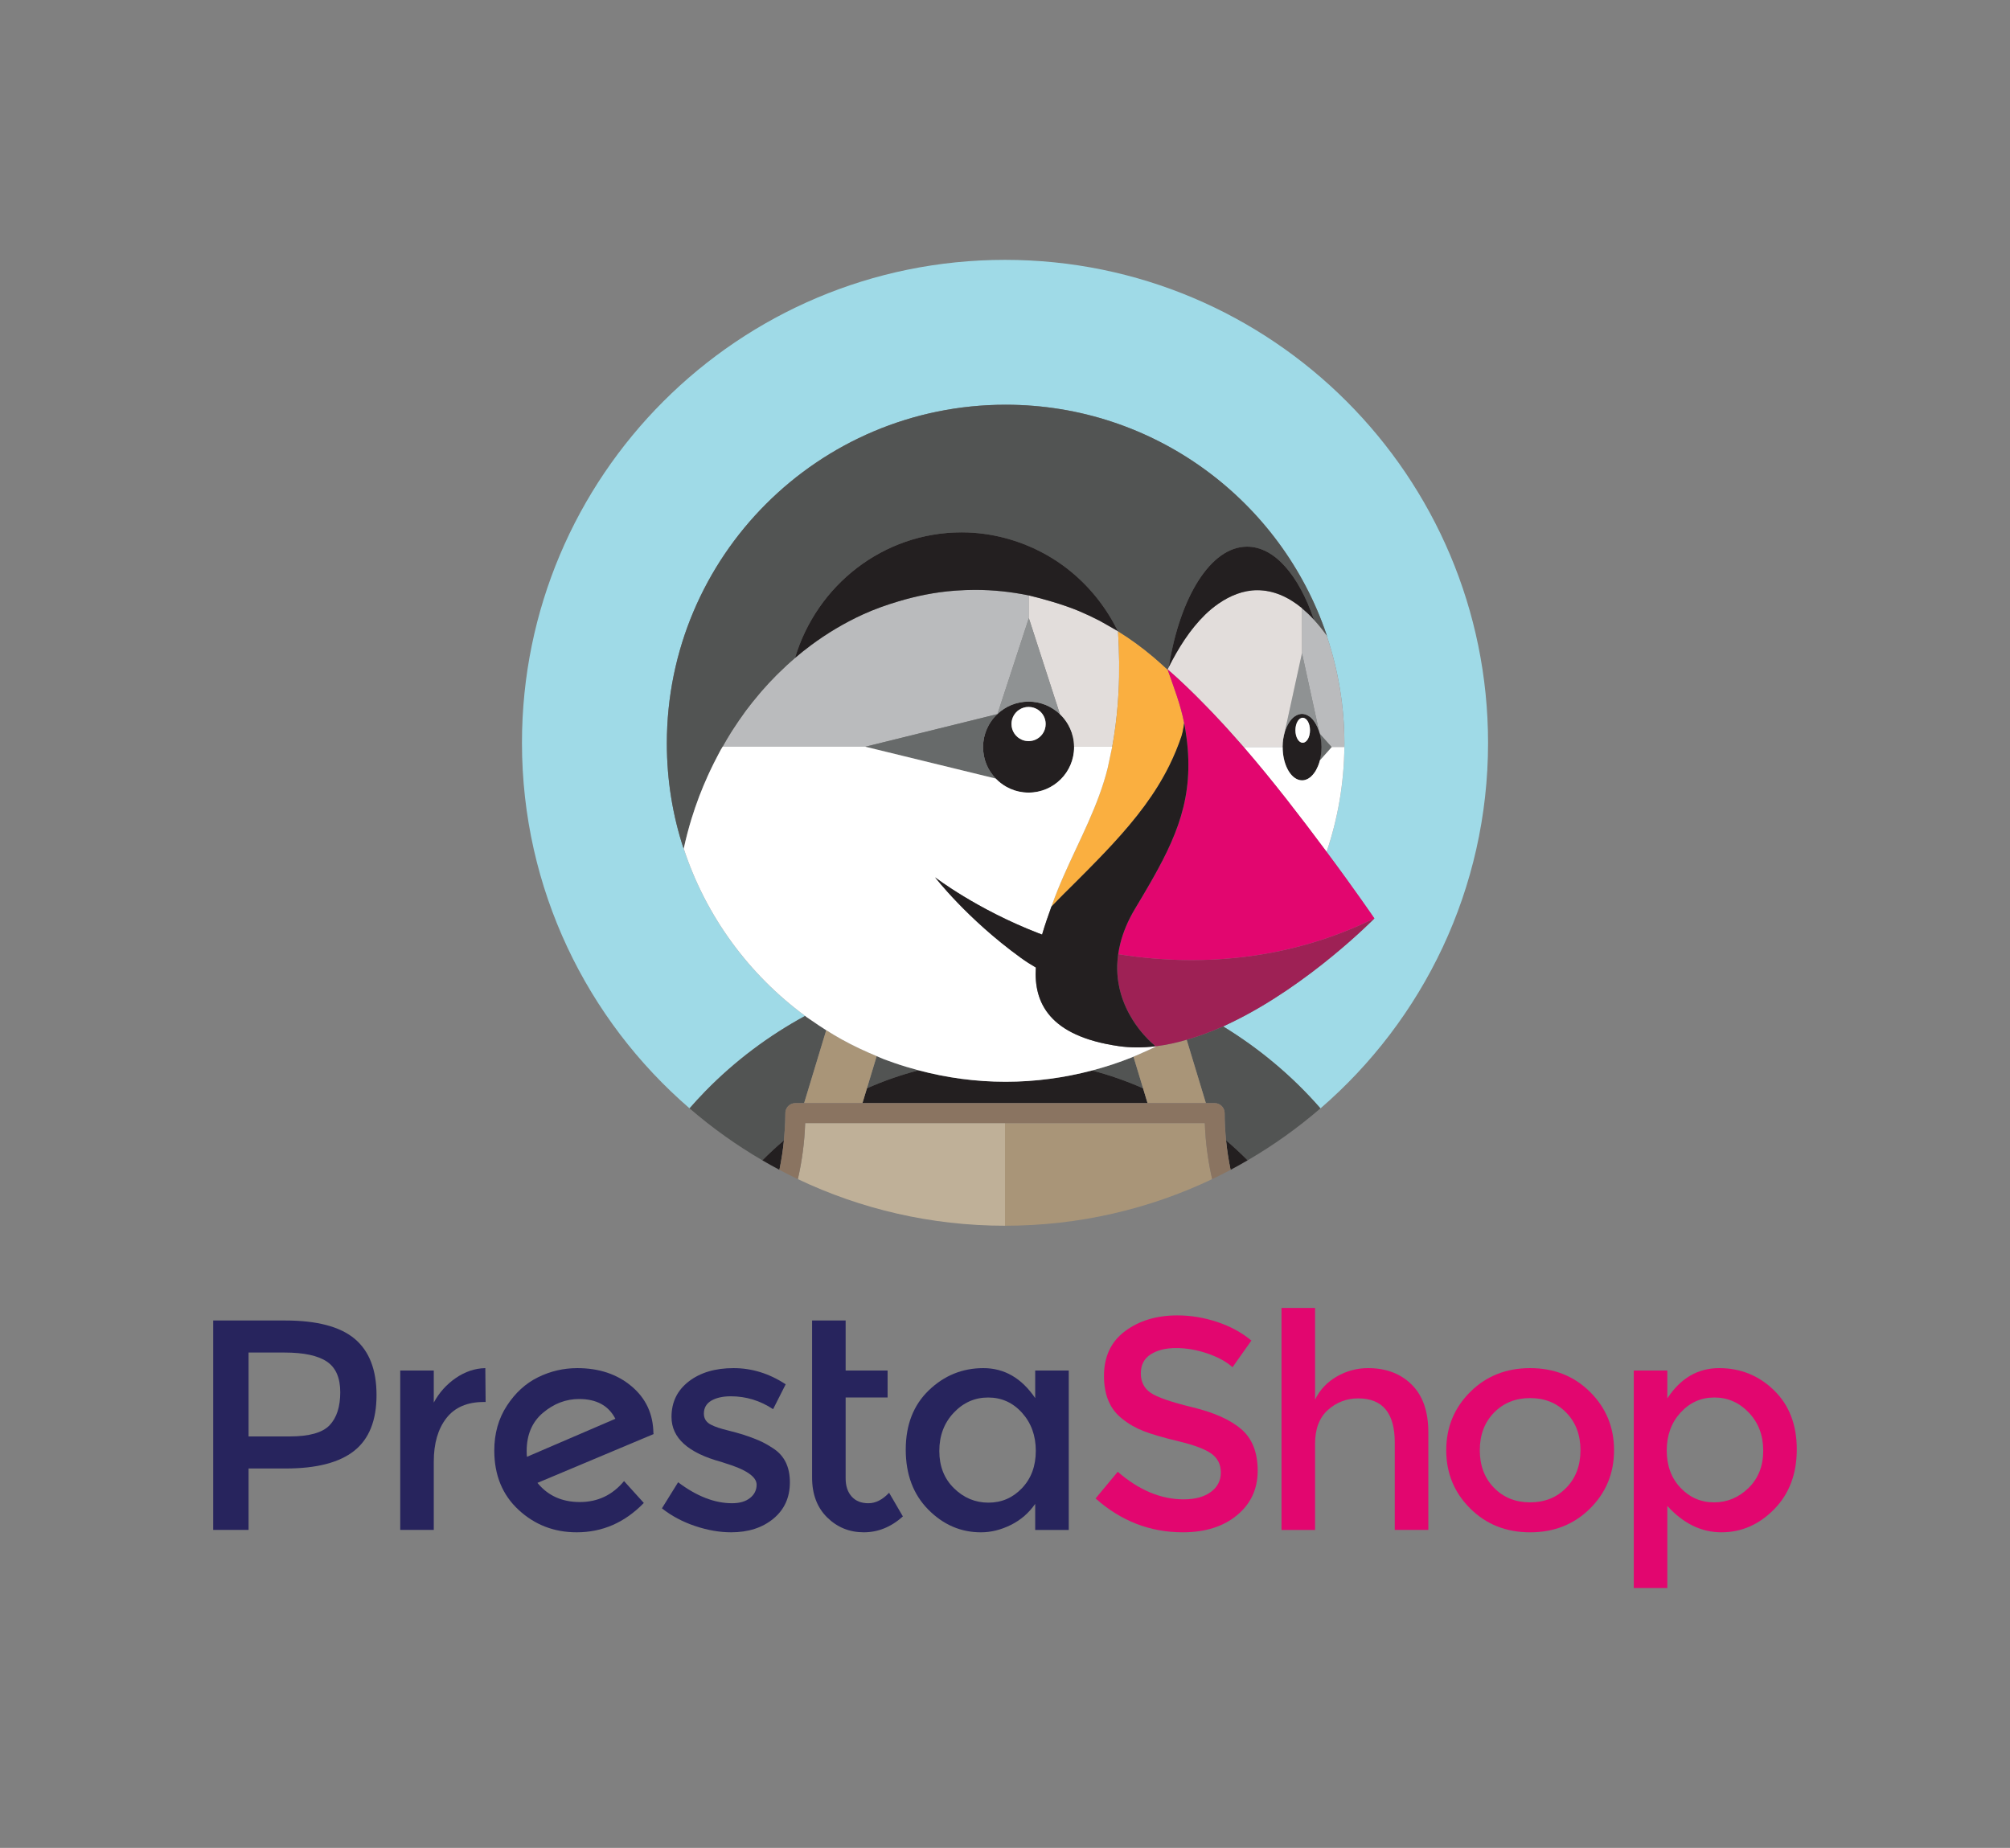 <?xml version="1.0" encoding="utf-8"?>
<!-- Generator: Adobe Illustrator 14.0.0, SVG Export Plug-In . SVG Version: 6.00 Build 43363)  -->
<!DOCTYPE svg PUBLIC "-//W3C//DTD SVG 1.1//EN" "http://www.w3.org/Graphics/SVG/1.1/DTD/svg11.dtd">
<svg version="1.1" id="Layer_1" xmlns="http://www.w3.org/2000/svg" xmlns:xlink="http://www.w3.org/1999/xlink" x="0px" y="0px"
	 width="174px" height="160px" viewBox="0 0 174 160" enable-background="new 0 0 174 160" xml:space="preserve">
<rect x="0" y="0" width="174" height="160" fill="#808080" stroke="none"/>
<g>
	<path fill="none" d="M28.289,117.89c-0.778-0.519-1.997-0.778-3.657-0.778h-3.113v7.264h3.554c1.694,0,2.849-0.324,3.463-0.973
		c0.614-0.648,0.921-1.6,0.921-2.854S29.066,118.408,28.289,117.89z"/>
	<path fill="none" d="M50.131,121.133c-1.141,0-2.183,0.397-3.126,1.192c-0.943,0.796-1.414,1.902-1.414,3.32
		c0,0.225,0.008,0.39,0.026,0.493l7.652-3.294C52.682,121.703,51.636,121.133,50.131,121.133z"/>
	<path fill="none" d="M132.46,121.055c-1.263,0-2.305,0.419-3.126,1.258s-1.232,1.924-1.232,3.256c0,1.331,0.411,2.417,1.232,3.255
		c0.821,0.84,1.863,1.259,3.126,1.259c1.262,0,2.304-0.419,3.125-1.259c0.821-0.838,1.232-1.924,1.232-3.255
		c0-1.332-0.411-2.417-1.232-3.256S133.722,121.055,132.46,121.055z"/>
	<path fill="none" d="M85.542,121.003c-1.159,0-2.153,0.44-2.983,1.322c-0.83,0.883-1.245,1.985-1.245,3.308
		c0,1.323,0.423,2.399,1.271,3.229c0.847,0.83,1.842,1.245,2.983,1.245c1.142,0,2.11-0.419,2.905-1.258
		c0.796-0.839,1.193-1.915,1.193-3.229s-0.397-2.412-1.193-3.295C87.678,121.443,86.7,121.003,85.542,121.003z"/>
	<path fill="none" d="M148.409,121.003c-1.159,0-2.136,0.437-2.932,1.31s-1.193,1.968-1.193,3.281c0,1.314,0.397,2.392,1.193,3.229
		c0.796,0.839,1.764,1.259,2.905,1.259s2.136-0.416,2.983-1.246c0.847-0.829,1.271-1.906,1.271-3.229
		c0-1.323-0.415-2.422-1.245-3.295S149.567,121.003,148.409,121.003z"/>
	<path fill="none" d="M67.985,96.379c0-0.357,0.218-0.665,0.528-0.796C68.203,95.714,67.985,96.021,67.985,96.379z"/>
	<path fill="none" d="M67.935,97.8c-0.02,0.314-0.042,0.628-0.072,0.939c-0.646,0.549-1.269,1.127-1.866,1.729
		c0.598-0.602,1.22-1.18,1.867-1.729C67.893,98.428,67.915,98.114,67.935,97.8z"/>
	<path fill="#27245D" d="M56.564,124.115c-0.018-1.677-0.648-3.039-1.894-4.085c-1.245-1.047-2.811-1.57-4.695-1.57
		c-1.193,0-2.326,0.264-3.398,0.792c-1.073,0.527-1.972,1.349-2.698,2.464c-0.727,1.115-1.09,2.408-1.09,3.878
		c0,2.127,0.701,3.839,2.101,5.137c1.401,1.297,3.078,1.945,5.033,1.945c2.231,0,4.167-0.847,5.811-2.542l-1.712-1.894
		c-1.003,1.21-2.278,1.815-3.826,1.815s-2.771-0.554-3.67-1.66l10.065-4.229L56.564,124.115z M45.618,126.139
		c-0.018-0.104-0.026-0.269-0.026-0.493c0-1.418,0.471-2.524,1.414-3.32c0.943-0.795,1.985-1.192,3.126-1.192
		c1.504,0,2.551,0.57,3.139,1.712L45.618,126.139z"/>
	<path fill="#27245D" d="M39.458,119.316c-0.805,0.554-1.44,1.263-1.907,2.127v-2.775h-2.905v13.801h2.905v-5.915
		c0-1.573,0.363-2.827,1.089-3.762c0.726-0.934,1.807-1.4,3.243-1.4h0.156l-0.026-2.932
		C41.113,118.478,40.262,118.763,39.458,119.316z"/>
	<path fill="#27245D" d="M66.977,125.438c-0.467-0.312-0.904-0.554-1.31-0.727c-0.407-0.173-0.826-0.328-1.258-0.467
		c-0.433-0.138-0.93-0.276-1.492-0.415s-0.999-0.285-1.31-0.441c-0.45-0.207-0.674-0.536-0.674-0.985
		c0-0.501,0.216-0.878,0.648-1.129c0.432-0.25,0.994-0.375,1.686-0.375c1.314,0,2.534,0.372,3.658,1.115l1.089-2.153
		c-1.418-0.934-2.923-1.401-4.514-1.401s-2.884,0.386-3.878,1.155c-0.995,0.769-1.492,1.794-1.492,3.073
		c0,1.816,1.436,3.112,4.306,3.891c0.069,0.018,0.173,0.053,0.312,0.104c1.833,0.554,2.75,1.176,2.75,1.868
		c0,0.467-0.19,0.852-0.571,1.154c-0.38,0.302-0.899,0.453-1.556,0.453c-1.505,0-3.061-0.604-4.669-1.815l-1.401,2.257
		c0.83,0.657,1.786,1.167,2.867,1.53c1.081,0.363,2.123,0.545,3.125,0.545c1.487,0,2.707-0.394,3.658-1.181
		c0.951-0.786,1.427-1.837,1.427-3.151S67.911,126.062,66.977,125.438z"/>
	<path fill="#27245D" d="M30.701,115.919c-1.263-1.056-3.269-1.583-6.018-1.583h-6.226v18.132h3.061v-5.317h3.217
		c2.663,0,4.639-0.51,5.927-1.53c1.288-1.021,1.933-2.629,1.933-4.825C32.595,118.6,31.963,116.974,30.701,115.919z M28.535,123.402
		c-0.614,0.648-1.769,0.973-3.463,0.973h-3.554v-7.264h3.113c1.66,0,2.879,0.26,3.657,0.778s1.167,1.405,1.167,2.659
		S29.149,122.754,28.535,123.402z"/>
	<path fill="#27245D" d="M75.176,130.159c-0.623,0-1.106-0.194-1.452-0.584c-0.346-0.389-0.519-0.911-0.519-1.568v-7.005h3.632
		v-2.334h-3.632v-4.332h-2.905v13.593c0,1.453,0.437,2.606,1.31,3.463c0.873,0.856,1.928,1.284,3.165,1.284s2.365-0.458,3.385-1.375
		l-1.193-2.05C76.396,129.857,75.799,130.159,75.176,130.159z"/>
	<path fill="#27245D" d="M89.614,121.055c-1.176-1.729-2.672-2.595-4.487-2.595c-1.816,0-3.39,0.641-4.721,1.92
		c-1.332,1.28-1.998,2.992-1.998,5.137c0,2.144,0.649,3.873,1.946,5.188s2.819,1.972,4.565,1.972c0.864,0,1.725-0.212,2.581-0.636
		c0.856-0.424,1.561-1.033,2.114-1.829v2.258h2.905v-13.801h-2.905V121.055z M88.473,128.85c-0.795,0.839-1.763,1.258-2.905,1.258
		c-1.141,0-2.136-0.415-2.983-1.245c-0.848-0.83-1.271-1.906-1.271-3.229c0-1.322,0.415-2.425,1.245-3.308
		c0.83-0.882,1.825-1.322,2.983-1.322c1.158,0,2.136,0.44,2.931,1.322c0.796,0.883,1.193,1.98,1.193,3.295
		S89.269,128.011,88.473,128.85z"/>
	<path fill="#E2066F" d="M132.46,118.46c-2.076,0-3.805,0.688-5.188,2.063s-2.075,3.058-2.075,5.046c0,1.989,0.691,3.67,2.075,5.045
		s3.112,2.063,5.188,2.063c2.075,0,3.804-0.688,5.188-2.063s2.075-3.056,2.075-5.045c0-1.988-0.691-3.671-2.075-5.046
		S134.535,118.46,132.46,118.46z M135.585,128.823c-0.821,0.84-1.863,1.259-3.125,1.259c-1.263,0-2.305-0.419-3.126-1.259
		c-0.821-0.838-1.232-1.924-1.232-3.255c0-1.332,0.411-2.417,1.232-3.256s1.863-1.258,3.126-1.258c1.262,0,2.304,0.419,3.125,1.258
		s1.232,1.924,1.232,3.256C136.817,126.899,136.406,127.985,135.585,128.823z"/>
	<path fill="#E2066F" d="M153.571,120.38c-1.315-1.279-2.897-1.92-4.747-1.92c-1.852,0-3.347,0.874-4.488,2.621v-2.413h-2.905V137.5
		h2.905v-7.107c1.384,1.522,2.944,2.283,4.683,2.283c1.737,0,3.26-0.666,4.565-1.997c1.306-1.332,1.958-3.062,1.958-5.188
		S154.885,121.66,153.571,120.38z M151.366,128.836c-0.848,0.83-1.842,1.246-2.983,1.246s-2.109-0.42-2.905-1.259
		c-0.796-0.838-1.193-1.915-1.193-3.229c0-1.313,0.397-2.408,1.193-3.281s1.772-1.31,2.932-1.31c1.158,0,2.152,0.437,2.982,1.31
		s1.245,1.972,1.245,3.295C152.637,126.93,152.213,128.007,151.366,128.836z"/>
	<path fill="#E2066F" d="M118.433,118.46c-0.969,0-1.872,0.243-2.711,0.727c-0.839,0.484-1.466,1.15-1.881,1.998v-7.938h-2.905
		v19.223h2.905v-7.471c0-1.28,0.372-2.253,1.115-2.919c0.744-0.666,1.617-0.999,2.62-0.999c2.109,0,3.165,1.271,3.165,3.813v7.575
		h2.905v-8.457c0-1.799-0.479-3.173-1.439-4.124S119.988,118.46,118.433,118.46z"/>
	<path fill="#E2066F" d="M103.26,121.858c-1.859-0.449-3.074-0.869-3.646-1.258c-0.57-0.389-0.855-0.951-0.855-1.687
		c0-0.734,0.285-1.284,0.855-1.646c0.571-0.363,1.302-0.545,2.192-0.545s1.794,0.155,2.711,0.467
		c0.916,0.311,1.643,0.709,2.179,1.193l1.634-2.309c-0.829-0.691-1.815-1.229-2.957-1.608c-1.141-0.38-2.291-0.57-3.449-0.57
		c-1.799,0-3.308,0.454-4.527,1.361c-1.219,0.908-1.828,2.201-1.828,3.878c0,1.678,0.535,2.923,1.608,3.735
		c0.535,0.433,1.149,0.783,1.841,1.051c0.692,0.269,1.704,0.563,3.036,0.882c1.331,0.32,2.27,0.675,2.813,1.063
		c0.545,0.389,0.817,0.934,0.817,1.635c0,0.7-0.29,1.263-0.869,1.686c-0.579,0.424-1.361,0.636-2.348,0.636
		c-1.971,0-3.873-0.795-5.706-2.387l-1.92,2.309c2.196,1.955,4.713,2.932,7.549,2.932c1.937,0,3.502-0.493,4.695-1.479
		c1.192-0.986,1.789-2.27,1.789-3.853c0-1.582-0.471-2.779-1.413-3.593C106.519,122.939,105.118,122.309,103.26,121.858z"/>
	<path fill="#9FDAE7" d="M112.771,62.149c0.349,0,0.632,0.484,0.632,1.082C113.403,62.633,113.12,62.149,112.771,62.149z"/>
	<path fill="#9FDAE7" d="M114.201,63.377c-0.1-0.327-0.234-0.615-0.395-0.855c0.16,0.24,0.295,0.529,0.394,0.856
		c0.014,0.043,0.028,0.085,0.041,0.128c-0.013-0.043-0.026-0.084-0.04-0.128v0V63.377z"/>
	<path fill="#9FDAE7" d="M111.21,63.418c0.004-0.014,0.009-0.026,0.013-0.039l1.489-6.82v-0.014l-1.49,6.82
		C111.217,63.382,111.215,63.402,111.21,63.418z"/>
	<path fill="#9FDAE7" d="M111.223,63.379c0.099-0.328,0.234-0.617,0.394-0.857C111.456,62.763,111.321,63.052,111.223,63.379z"/>
	<path fill="#9FDAE7" d="M112.771,62.149c-0.348,0-0.631,0.484-0.631,1.082C112.141,62.633,112.424,62.149,112.771,62.149z"/>
	<polygon fill="#9FDAE7" points="113.738,53.65 113.742,53.655 113.738,53.649 	"/>
	<path fill="#9FDAE7" d="M95.132,74.345c0.399-0.414,0.79-0.825,1.163-1.229c2.064-2.241,3.718-4.374,4.928-6.817
		c-1.21,2.443-2.863,4.576-4.928,6.817C95.922,73.52,95.531,73.93,95.132,74.345z"/>
	<path fill="#9FDAE7" d="M98.887,77.631c2.623-4.427,4.334-7.858,3.93-12.799C103.221,69.773,101.509,73.204,98.887,77.631z"/>
	<polygon fill="#9FDAE7" points="101.074,57.958 101.072,57.961 101.068,57.971 101.073,57.961 	"/>
	<polygon fill="#9FDAE7" points="112.712,56.545 112.712,52.671 112.712,52.669 112.711,52.657 	"/>
	<path fill="#9FDAE7" d="M101.077,57.955c0.037-0.075,0.075-0.147,0.113-0.222c0.817-1.625,1.828-3.235,3.136-4.515
		c-1.308,1.279-2.318,2.89-3.136,4.514l-0.01,0.009C101.146,57.811,101.111,57.883,101.077,57.955L101.077,57.955
		c0.252,0.218,0.501,0.439,0.747,0.664C101.578,58.394,101.329,58.172,101.077,57.955z"/>
	<path fill="#9FDAE7" d="M100.161,83.015c0.804,0.062,1.644,0.101,2.514,0.111C101.805,83.115,100.965,83.076,100.161,83.015z"/>
	<path fill="#9FDAE7" d="M92.981,64.689c0,0.543-0.11,1.062-0.31,1.533C92.871,65.751,92.981,65.233,92.981,64.689z"/>
	<path fill="#9FDAE7" d="M114.395,64.685c0-0.031-0.005-0.06-0.006-0.091c0,0.035,0.006,0.067,0.006,0.102
		C114.395,64.692,114.395,64.688,114.395,64.685z"/>
	<path fill="#9FDAE7" d="M114.357,64.096c-0.001-0.007-0.003-0.013-0.004-0.02c-0.001-0.011-0.005-0.021-0.006-0.033
		c0.002,0.019,0.007,0.036,0.01,0.055C114.357,64.098,114.357,64.097,114.357,64.096z"/>
	<path fill="#9FDAE7" d="M60.561,68.871c0.216-0.565,0.453-1.124,0.702-1.676c0.022-0.049,0.045-0.097,0.067-0.146
		c-0.022,0.048-0.045,0.096-0.067,0.145C61.014,67.747,60.777,68.305,60.561,68.871z"/>
	<path fill="#9FDAE7" d="M91.102,78.271c0.298-0.837,0.637-1.66,0.995-2.474C91.738,76.61,91.399,77.433,91.102,78.271z"/>
	<path fill="#9FDAE7" d="M101.082,57.987c0.521,1.498,1.112,3.015,1.416,4.576c-0.011,0.105-0.021,0.214-0.031,0.326
		c0.015-0.089,0.029-0.176,0.044-0.274c0.078,0.413,0.144,0.815,0.196,1.208c-0.053-0.392-0.118-0.795-0.196-1.208
		c-0.302-1.583-0.904-3.121-1.433-4.64C101.079,57.979,101.08,57.983,101.082,57.987L101.082,57.987z"/>
	<path fill="#9FDAE7" d="M104.326,53.218c0.354-0.345,0.745-0.667,1.161-0.955C105.071,52.552,104.68,52.873,104.326,53.218z"/>
	<path fill="#9FDAE7" d="M107.542,64.546c0.04,0.045,0.079,0.091,0.118,0.136h0.01C107.652,64.662,107.607,64.614,107.542,64.546
		L107.542,64.546z"/>
	<path fill="#9FDAE7" d="M111.028,64.682h0.002c0-0.018,0.001-0.036,0.003-0.053C111.031,64.646,111.028,64.664,111.028,64.682z"/>
	<path fill="#9FDAE7" d="M114.258,65.845l-0.006,0.006c-0.038,0.147-0.082,0.288-0.134,0.421
		C114.172,66.136,114.219,65.995,114.258,65.845z"/>
	<path fill="#9FDAE7" d="M114.395,64.708c0-0.004,0-0.008,0-0.012c0,0.038-0.006,0.072-0.007,0.11
		C114.389,64.772,114.394,64.742,114.395,64.708z"/>
	<path fill="#9FDAE7" d="M114.84,73.756c-0.003-0.004-0.007-0.009-0.009-0.013c-0.558-0.748-1.118-1.495-1.685-2.239
		c0.566,0.745,1.127,1.492,1.684,2.239C114.833,73.747,114.836,73.751,114.84,73.756z"/>
	<path fill="#9FDAE7" d="M102.461,62.929c-0.025,0.15-0.051,0.287-0.076,0.41C102.41,63.217,102.436,63.078,102.461,62.929z"/>
	<polygon fill="#9FDAE7" points="101.075,57.968 101.073,57.961 101.073,57.962 	"/>
	<path fill="#9FDAE7" d="M70.192,55.878c1.407-1.046,2.919-1.949,4.517-2.678c0.993-0.454,2.025-0.819,3.072-1.132
		c-1.047,0.313-2.079,0.678-3.072,1.131C73.111,53.929,71.599,54.832,70.192,55.878z"/>
	<path fill="#9FDAE7" d="M67.186,58.493c0.083-0.083,0.167-0.164,0.251-0.246C67.353,58.329,67.268,58.41,67.186,58.493
		c-0.421,0.424-0.828,0.862-1.221,1.313c-0.085,0.098-0.169,0.198-0.253,0.298c0.084-0.099,0.168-0.2,0.254-0.298
		C66.358,59.355,66.765,58.917,67.186,58.493z"/>
	<path fill="#9FDAE7" d="M95.769,54.073c0.007,0.004,0.015,0.009,0.022,0.013c0.275,0.156,0.572,0.326,0.769,0.438
		c-0.193-0.111-0.491-0.281-0.769-0.439C95.783,54.082,95.775,54.078,95.769,54.073z"/>
	<path fill="#9FDAE7" d="M85.616,62.747c0.193-0.338,0.435-0.646,0.715-0.912l0.014-0.004l-0.014,0.003
		C86.05,62.102,85.809,62.409,85.616,62.747z"/>
	<path fill="#9FDAE7" d="M90.521,61.039c-0.226-0.092-0.461-0.164-0.705-0.212C90.06,60.875,90.295,60.947,90.521,61.039
		c0.004,0.001,0.008,0.003,0.011,0.004c0.216,0.089,0.421,0.199,0.616,0.323c-0.195-0.124-0.399-0.235-0.615-0.324
		C90.527,61.042,90.523,61.04,90.521,61.039z"/>
	<path fill="#9FDAE7" d="M89.063,51.578L89.063,51.578c0-0.014-0.001-0.022-0.001-0.022S89.063,51.563,89.063,51.578z"/>
	<polygon fill="#9FDAE7" points="74.917,64.654 86.331,61.834 74.916,64.654 	"/>
	<path fill="#9FDAE7" d="M89.869,61.463c0.394,0.266,0.652,0.716,0.652,1.227c0,0,0,0,0,0
		C90.521,62.179,90.263,61.729,89.869,61.463z"/>
	<path fill="#9FDAE7" d="M92.979,64.662l0.002,0c0-0.002-0.001-0.004-0.001-0.007h0.001h0.007l-0.011-0.022
		C92.979,64.642,92.979,64.652,92.979,64.662z"/>
	<path fill="#9FDAE7" d="M105.372,83.064c-0.927,0.054-1.827,0.072-2.697,0.062C103.545,83.137,104.445,83.118,105.372,83.064z"/>
	<path fill="#9FDAE7" d="M91.102,78.271c-0.027,0.078-0.056,0.158-0.084,0.237c0,0,0,0,0,0
		C91.046,78.428,91.074,78.348,91.102,78.271z"/>
	<path fill="#9FDAE7" d="M85.782,66.888c0.126,0.186,0.263,0.364,0.418,0.526c0.268,0.279,0.576,0.519,0.916,0.71
		c-0.339-0.191-0.647-0.431-0.916-0.71C86.045,67.252,85.908,67.074,85.782,66.888z"/>
	<path fill="#9FDAE7" d="M88.213,61.463c-0.394,0.266-0.652,0.716-0.652,1.227c0,0,0,0,0,0
		C87.561,62.179,87.819,61.729,88.213,61.463z"/>
	<path fill="#9FDAE7" d="M91.244,67.956c0.419-0.283,0.781-0.645,1.064-1.064C92.024,67.311,91.663,67.672,91.244,67.956z"/>
	<path fill="#9FDAE7" d="M85.431,63.115c0.005-0.012,0.012-0.022,0.017-0.034c0.049-0.11,0.103-0.218,0.162-0.322
		c-0.059,0.104-0.112,0.212-0.162,0.321C85.442,63.092,85.436,63.103,85.431,63.115z"/>
	<path fill="#9FDAE7" d="M85.289,63.489c0.007-0.021,0.016-0.041,0.022-0.061c0.036-0.106,0.074-0.211,0.119-0.313
		c-0.045,0.102-0.083,0.207-0.119,0.313C85.304,63.448,85.296,63.468,85.289,63.489z"/>
	<path fill="#9FDAE7" d="M69.696,87.963c-4.863-3.581-8.586-8.622-10.508-14.483c0.186-0.863,0.409-1.72,0.669-2.568
		c0.203-0.662,0.428-1.317,0.674-1.966c-0.246,0.648-0.471,1.304-0.674,1.965c-0.259,0.849-0.483,1.706-0.669,2.569
		c-0.001,0.005-0.002,0.011-0.003,0.017c-0.947-2.86-1.458-5.935-1.458-9.127c0-16.197,13.13-29.327,29.327-29.327
		c12.913,0,23.876,8.345,27.792,19.937l0.05,0.198v0c-0.019-0.056-0.034-0.112-0.053-0.167c0.019,0.056,0.034,0.112,0.052,0.167v0
		c0.958,2.896,1.486,5.987,1.486,9.204v0.002c0,0.1-0.006,0.199-0.007,0.299h-1.08l-0.01,0.012l0.01-0.011h1.08h0.007
		c-0.033,3.172-0.572,6.222-1.538,9.077c2.484,3.336,4.135,5.761,4.135,5.761c-4.748,2.333-9.436,3.302-13.604,3.545
		c4.169-0.243,8.856-1.212,13.604-3.544c0,0-5.625,5.746-12.343,8.994c-0.196,0.095-0.391,0.195-0.589,0.285
		c-0.056,0.025-0.111,0.047-0.167,0.071c3.104,1.896,5.96,4.265,8.431,7.098c8.879-7.668,14.507-18.999,14.507-31.652
		C128.815,41.222,110.094,22.5,87,22.5c-23.094,0-41.815,18.722-41.815,41.815c0,12.653,5.627,23.984,14.507,31.652
		c0.443-0.508,0.898-1.001,1.364-1.479C63.625,91.853,66.548,89.675,69.696,87.963z"/>
	<path fill="#9FDAE7" d="M85.741,66.835c-0.133-0.204-0.249-0.421-0.343-0.649c0-0.001-0.001-0.003-0.001-0.004
		c0,0.001,0,0.003,0.001,0.004C85.492,66.414,85.607,66.63,85.741,66.835z"/>
	
		<rect x="101.065" y="57.98" transform="matrix(0.719 0.695 -0.695 0.719 68.701 -53.956)" fill="#9FDAE7" width="0.02" height="0"/>
	<path fill="#9FDAE7" d="M92.777,63.444c-0.041-0.121-0.087-0.24-0.139-0.355c-0.001-0.002-0.002-0.004-0.003-0.007
		c0.001,0.002,0.003,0.004,0.003,0.007C92.691,63.204,92.736,63.323,92.777,63.444z"/>
	<path fill="#9FDAE7" d="M85.137,64.184c-0.004,0.031-0.011,0.062-0.014,0.094c-0.014,0.135-0.021,0.272-0.021,0.411l0,0
		c0-0.139,0.008-0.275,0.022-0.411C85.126,64.246,85.134,64.216,85.137,64.184c0.014-0.103,0.028-0.206,0.049-0.307
		c0.003-0.015,0.007-0.029,0.011-0.043c-0.004,0.015-0.008,0.029-0.011,0.043C85.165,63.978,85.151,64.081,85.137,64.184z"/>
	<path fill="#9FDAE7" d="M92.793,63.497c-0.005-0.015-0.008-0.03-0.013-0.045c-0.001-0.003-0.002-0.005-0.003-0.008
		c0.001,0.003,0.002,0.005,0.003,0.009C92.785,63.467,92.788,63.482,92.793,63.497z"/>
	<path fill="#525453" d="M76.553,91.726c-0.224-0.086-0.439-0.189-0.66-0.281l-0.845,2.787c1.434-0.634,2.928-1.156,4.47-1.559
		c-0.728-0.194-1.448-0.409-2.153-0.656C77.093,91.922,76.82,91.828,76.553,91.726z"/>
	<path fill="#525453" d="M67.935,97.8c0.03-0.471,0.051-0.944,0.051-1.421c0-0.357,0.218-0.665,0.528-0.796
		c0.104-0.044,0.218-0.068,0.337-0.068h0h0.76l1.913-6.313c-0.417-0.264-0.829-0.536-1.232-0.818
		c-0.146-0.102-0.298-0.195-0.441-0.299c-0.053-0.038-0.102-0.083-0.154-0.121c-3.147,1.712-6.07,3.89-8.64,6.525
		c-0.466,0.479-0.921,0.972-1.364,1.479c1.953,1.686,4.062,3.194,6.305,4.5c0.598-0.602,1.22-1.18,1.866-1.729
		C67.893,98.428,67.915,98.114,67.935,97.8z"/>
	<path fill="#525453" d="M105.878,88.87c-0.596,0.266-1.199,0.505-1.805,0.723c-0.447,0.161-0.896,0.302-1.347,0.433l1.663,5.489
		h0.759c0.479,0,0.866,0.388,0.866,0.864c0,0.795,0.046,1.581,0.122,2.36c0.647,0.549,1.27,1.127,1.867,1.729
		c2.242-1.306,4.352-2.814,6.305-4.5C111.838,93.135,108.982,90.767,105.878,88.87z"/>
	<path fill="#525453" d="M94.536,92.688c1.522,0.4,2.999,0.916,4.416,1.543l-0.83-2.738c-0.038,0.017-0.076,0.034-0.115,0.05
		C96.883,91.996,95.723,92.375,94.536,92.688z"/>
	<path fill="#231F20" d="M65.996,100.468c0.486,0.283,0.977,0.559,1.475,0.822c0.174-0.838,0.308-1.688,0.392-2.551
		C67.216,99.288,66.594,99.866,65.996,100.468z"/>
	<path fill="#231F20" d="M106.529,101.29c0.498-0.264,0.988-0.539,1.475-0.822c-0.598-0.602-1.22-1.18-1.867-1.729
		C106.222,99.602,106.354,100.452,106.529,101.29z"/>
	<path fill="#231F20" d="M94.536,92.688c-2.39,0.631-4.895,0.977-7.483,0.977c-2.607,0-5.13-0.352-7.536-0.992
		c-1.542,0.402-3.036,0.925-4.47,1.559l-0.389,1.283h6.448H87h0h5.892h6.448l-0.389-1.283
		C97.535,93.604,96.059,93.089,94.536,92.688z"/>
	<path fill="#A99578" d="M75.893,91.444c-1.031-0.427-2.038-0.898-3.006-1.435c-0.463-0.256-0.917-0.527-1.362-0.809l-1.913,6.313
		h2.879h2.169l0.389-1.283L75.893,91.444z"/>
	<path fill="#A99578" d="M100.148,90.578c-0.249,0.125-0.502,0.241-0.755,0.358c-0.282,0.131-0.568,0.257-0.855,0.379
		c-0.139,0.06-0.276,0.119-0.416,0.178l0.83,2.738l0.389,1.283h2.169h2.88l-1.663-5.489
		C101.868,90.275,101.006,90.471,100.148,90.578z"/>
	<path fill="#BFB098" d="M87,97.245h-6.152h-6.713h-4.356h0h-0.076c0,0.019-0.003,0.037-0.003,0.057
		c-0.058,1.634-0.276,3.235-0.631,4.794c5.435,2.585,11.513,4.035,17.932,4.035V97.245z"/>
	<polygon fill="#BFB098" points="87,106.131 87,106.131 87,106.131 	"/>
	<path fill="#A99578" d="M104.298,97.245h-0.076h-4.356h-6.714H87h0h0v8.886l0,0c0,0,0,0,0,0l0,0c6.419,0,12.497-1.45,17.933-4.035
		c-0.355-1.559-0.574-3.16-0.632-4.794C104.3,97.282,104.298,97.264,104.298,97.245z"/>
	<path fill="#8A7461" d="M69.702,97.245h0.076h0h4.356h6.713H87h0h0h6.151h6.714h4.356h0.076c0,0.019,0.002,0.037,0.003,0.057
		c0.058,1.634,0.276,3.235,0.632,4.794c0.539-0.256,1.07-0.527,1.597-0.806c-0.175-0.838-0.308-1.688-0.393-2.551
		c-0.076-0.779-0.122-1.565-0.122-2.36c0-0.477-0.388-0.864-0.866-0.864h-0.759h-2.88h-2.169h-6.448H87h0h-5.893h-6.448H72.49
		h-2.879h-0.76h0c-0.119,0-0.233,0.024-0.337,0.068c-0.31,0.131-0.528,0.438-0.528,0.796c0,0.477-0.021,0.95-0.051,1.421
		c-0.02,0.314-0.042,0.628-0.072,0.939c-0.084,0.862-0.218,1.713-0.392,2.551c0.526,0.278,1.057,0.55,1.597,0.806
		c0.355-1.559,0.574-3.16,0.631-4.794C69.699,97.282,69.702,97.264,69.702,97.245z"/>
	<rect x="114.201" y="63.379" fill="#BABBBD" width="0" height="0.001"/>
	<path fill="#BABBBD" d="M114.841,55.01c-0.007-0.009-0.014-0.018-0.021-0.027c-0.347-0.482-0.705-0.923-1.073-1.323
		c-0.001,0-0.002-0.001-0.002-0.002c0,0.001,0.001,0.002,0.002,0.003c-0.001-0.001-0.002-0.002-0.002-0.003
		c-0.001-0.001-0.001-0.001-0.002-0.002v0c0,0,0,0-0.001,0c-0.001-0.002-0.002-0.004-0.004-0.005
		c-0.168-0.181-0.336-0.354-0.507-0.518c-0.064-0.062-0.131-0.116-0.196-0.175c-0.107-0.098-0.214-0.198-0.323-0.288v0.002v3.875
		v0.014l1.489,6.819v0v0c0.014,0.043,0.027,0.085,0.04,0.128c0.003,0.01,0.007,0.019,0.01,0.029l1.032,1.157l0.01-0.012h1.08
		c0.001-0.1,0.007-0.199,0.007-0.299v-0.002c0-3.217-0.528-6.308-1.486-9.204v0C114.876,55.122,114.86,55.066,114.841,55.01
		L114.841,55.01L114.841,55.01z"/>
	<path fill="#676A6A" d="M114.252,63.54c0.041,0.161,0.072,0.33,0.096,0.504c0.001,0.011,0.005,0.021,0.006,0.033
		c0.001,0.006,0.003,0.013,0.004,0.02c0,0,0,0.001,0,0.002c0.02,0.16,0.027,0.327,0.031,0.495c0.001,0.031,0.006,0.06,0.006,0.091
		c0,0.004,0,0.007,0,0.011c0,0.004,0,0.008,0,0.012c-0.001,0.034-0.006,0.064-0.007,0.098c-0.003,0.165-0.011,0.328-0.029,0.485
		c-0.004,0.021-0.009,0.042-0.012,0.063c-0.023,0.171-0.054,0.337-0.094,0.495c0,0.001-0.001,0.001-0.001,0.002l0.006-0.006
		c0.001-0.002,0.002-0.005,0.002-0.007l1.023-1.144l-1.032-1.157C114.251,63.538,114.252,63.539,114.252,63.54z"/>
	<path fill="#231F20" d="M113.807,62.522c-0.021-0.032-0.043-0.063-0.065-0.093c-0.044-0.059-0.089-0.117-0.136-0.168
		c-0.068-0.076-0.141-0.144-0.216-0.201c-0.028-0.022-0.06-0.037-0.089-0.056c-0.064-0.042-0.132-0.079-0.2-0.107
		c-0.029-0.012-0.06-0.024-0.089-0.033c-0.098-0.03-0.197-0.052-0.3-0.052s-0.202,0.021-0.3,0.052
		c-0.03,0.009-0.06,0.021-0.089,0.033c-0.069,0.028-0.136,0.065-0.201,0.107c-0.029,0.019-0.06,0.034-0.088,0.056
		c-0.076,0.058-0.148,0.125-0.217,0.201c-0.047,0.051-0.091,0.109-0.135,0.167c-0.022,0.03-0.045,0.062-0.066,0.094
		c-0.159,0.24-0.295,0.529-0.394,0.857c-0.004,0.013-0.009,0.025-0.013,0.039c-0.043,0.15-0.077,0.309-0.105,0.471
		c-0.009,0.05-0.021,0.097-0.027,0.148c-0.026,0.182-0.039,0.371-0.042,0.565c0,0.009-0.001,0.018-0.002,0.026
		c-0.002,0.018-0.003,0.035-0.003,0.053h0.006h0.001c0,1.394,0.576,2.556,1.344,2.825c0.109,0.039,0.223,0.059,0.339,0.059
		c0.16,0,0.314-0.042,0.46-0.114c0.023-0.012,0.047-0.023,0.07-0.037c0.061-0.035,0.12-0.073,0.178-0.119
		c0.031-0.025,0.062-0.056,0.092-0.085c0.074-0.069,0.145-0.147,0.212-0.235c0.046-0.061,0.092-0.122,0.134-0.19
		c0.027-0.043,0.053-0.091,0.078-0.137c0.047-0.086,0.091-0.177,0.131-0.273c0.016-0.034,0.03-0.068,0.044-0.104
		c0.052-0.133,0.096-0.273,0.134-0.421c0,0,0.001-0.001,0.001-0.002c0.04-0.158,0.07-0.324,0.094-0.495
		c0.003-0.021,0.008-0.042,0.012-0.063c0.019-0.157,0.026-0.32,0.029-0.485c0.001-0.038,0.007-0.072,0.007-0.11
		c0-0.035-0.006-0.067-0.006-0.102c-0.004-0.168-0.012-0.335-0.031-0.495c-0.003-0.019-0.008-0.036-0.01-0.055
		c-0.023-0.174-0.055-0.344-0.096-0.504c0-0.001-0.001-0.002-0.001-0.003c-0.003-0.01-0.007-0.019-0.01-0.029
		c-0.013-0.043-0.027-0.085-0.041-0.128C114.102,63.052,113.967,62.763,113.807,62.522z M112.771,64.312
		c-0.348,0-0.631-0.484-0.631-1.082c0-0.598,0.283-1.082,0.631-1.082c0.349,0,0.632,0.484,0.632,1.082
		C113.403,63.828,113.12,64.312,112.771,64.312z"/>
	<ellipse fill="#FFFFFF" cx="112.771" cy="63.23" rx="0.631" ry="1.082"/>
	<path fill="#8F9293" d="M111.616,62.522c0.021-0.032,0.044-0.063,0.066-0.094c0.044-0.059,0.088-0.116,0.135-0.167
		c0.068-0.076,0.141-0.144,0.217-0.201c0.028-0.022,0.059-0.037,0.088-0.056c0.065-0.042,0.132-0.079,0.201-0.107
		c0.029-0.012,0.059-0.024,0.089-0.033c0.098-0.03,0.197-0.052,0.3-0.052s0.202,0.021,0.3,0.052c0.029,0.009,0.06,0.021,0.089,0.033
		c0.068,0.028,0.136,0.065,0.2,0.107c0.029,0.019,0.061,0.034,0.089,0.056c0.075,0.058,0.147,0.125,0.216,0.201
		c0.047,0.051,0.092,0.109,0.136,0.168c0.022,0.03,0.044,0.062,0.065,0.093c0.16,0.24,0.295,0.528,0.395,0.855c0,0,0,0,0,0.001
		l-1.489-6.819l-1.489,6.82C111.321,63.052,111.456,62.763,111.616,62.522z"/>
	<polygon fill="#8F9293" points="114.201,63.379 114.201,63.378 114.201,63.379 	"/>
	<path fill="#231F20" d="M92.951,64.226c0-0.002,0-0.004-0.001-0.005c-0.016-0.132-0.037-0.261-0.065-0.388
		c-0.001-0.003-0.002-0.007-0.003-0.01c-0.024-0.11-0.056-0.218-0.089-0.325c-0.005-0.015-0.008-0.03-0.013-0.044
		c-0.001-0.003-0.002-0.006-0.003-0.009c-0.041-0.121-0.086-0.24-0.139-0.355c0-0.003-0.002-0.005-0.003-0.007
		c-0.052-0.116-0.109-0.229-0.172-0.339c-0.191-0.335-0.431-0.64-0.708-0.904c-0.186-0.177-0.391-0.333-0.608-0.472
		c-0.195-0.124-0.4-0.234-0.616-0.323c-0.003-0.001-0.007-0.003-0.011-0.004c-0.226-0.092-0.461-0.164-0.705-0.213
		c-0.006-0.001-0.012-0.002-0.019-0.003c-0.244-0.048-0.497-0.074-0.756-0.074c-0.254,0-0.502,0.026-0.742,0.072
		c-0.009,0.001-0.018,0.002-0.025,0.004c-0.239,0.048-0.471,0.118-0.692,0.207c-0.006,0.002-0.012,0.004-0.018,0.006
		c-0.225,0.092-0.439,0.204-0.641,0.333c-0.001,0-0.001,0.001-0.002,0.001c-0.204,0.131-0.394,0.28-0.57,0.445v0l-0.005,0.014
		l-0.014,0.004c-0.281,0.266-0.522,0.574-0.715,0.912c-0.002,0.004-0.005,0.008-0.007,0.012c-0.059,0.104-0.112,0.212-0.162,0.322
		c-0.005,0.012-0.012,0.022-0.017,0.034c-0.045,0.102-0.083,0.207-0.119,0.313c-0.007,0.021-0.016,0.04-0.022,0.061
		c-0.031,0.099-0.057,0.2-0.081,0.302c-0.003,0.015-0.007,0.029-0.011,0.043c-0.004,0.015-0.008,0.029-0.011,0.043
		c-0.021,0.101-0.036,0.204-0.049,0.307c-0.004,0.032-0.011,0.062-0.014,0.094c-0.014,0.135-0.022,0.272-0.022,0.411
		c0,0.261,0.026,0.515,0.075,0.762c0.001,0.005,0.001,0.01,0.002,0.016c0.049,0.246,0.122,0.483,0.215,0.71
		c0,0.002,0.001,0.004,0.002,0.006c0,0.001,0.001,0.002,0.001,0.004c0.094,0.228,0.209,0.445,0.343,0.649
		c0.012,0.019,0.029,0.035,0.042,0.053c0.126,0.186,0.263,0.364,0.418,0.525c0.268,0.279,0.576,0.519,0.916,0.71
		c0.001,0.001,0.003,0.002,0.005,0.003c0.106,0.06,0.215,0.113,0.327,0.163c0.009,0.004,0.018,0.009,0.027,0.013
		c0.103,0.045,0.21,0.084,0.317,0.12c0.019,0.006,0.036,0.014,0.055,0.02c0.099,0.032,0.201,0.057,0.304,0.081
		c0.028,0.006,0.055,0.016,0.083,0.021c0.1,0.021,0.202,0.035,0.306,0.048c0.031,0.004,0.062,0.011,0.093,0.014
		c0.135,0.014,0.271,0.021,0.409,0.021c0.544,0,1.063-0.11,1.534-0.31c0.235-0.1,0.459-0.222,0.669-0.363
		c0.419-0.283,0.78-0.645,1.064-1.064c0.142-0.21,0.263-0.434,0.363-0.669c0.199-0.471,0.31-0.99,0.31-1.533
		c0-0.009-0.002-0.018-0.002-0.027c0-0.01-0.001-0.02-0.002-0.03C92.977,64.495,92.967,64.359,92.951,64.226z M90.521,62.69
		c0,0.613-0.373,1.139-0.904,1.364c-0.177,0.075-0.372,0.116-0.576,0.116s-0.399-0.042-0.576-0.116
		c-0.531-0.225-0.904-0.75-0.904-1.364l0,0c0,0,0,0,0,0c0-0.511,0.259-0.961,0.652-1.227c0.236-0.16,0.521-0.253,0.828-0.253
		s0.592,0.093,0.828,0.253C90.263,61.729,90.521,62.179,90.521,62.69C90.521,62.69,90.521,62.69,90.521,62.69L90.521,62.69z"/>
	<path fill="#FFFFFF" d="M89.869,61.463c-0.236-0.16-0.521-0.253-0.828-0.253s-0.592,0.093-0.828,0.253
		c-0.394,0.266-0.652,0.716-0.652,1.227l0,0c0,0.613,0.373,1.139,0.904,1.364c0.177,0.075,0.372,0.116,0.576,0.116
		s0.399-0.042,0.576-0.116c0.531-0.225,0.904-0.75,0.904-1.364l0,0C90.521,62.179,90.263,61.729,89.869,61.463z"/>
	<path fill="#BABBBD" d="M86.331,61.834l0.014-0.003l0.005-0.014v0l0,0l2.714-8.298v-0.982v0c0-0.021,0-0.04,0-0.06
		c0-0.06,0-0.117,0-0.175c0-0.056,0-0.115,0-0.167v-0.124V51.84v-0.104v-0.103v0v-0.055c0-0.015-0.001-0.022-0.001-0.022
		c-1.511-0.31-3.064-0.48-4.655-0.48c-0.531,0-1.057,0.022-1.581,0.058c-0.077,0.005-0.153,0.01-0.229,0.016
		c-1.634,0.124-3.247,0.45-4.817,0.919c-1.047,0.313-2.079,0.678-3.072,1.132c-1.598,0.729-3.11,1.632-4.517,2.678
		c-0.469,0.349-0.926,0.714-1.371,1.094c-0.001,0.001-0.002,0.002-0.003,0.002c-0.478,0.406-0.935,0.834-1.382,1.273
		c-0.083,0.082-0.168,0.163-0.251,0.246c-0.421,0.424-0.828,0.862-1.221,1.313c-0.086,0.098-0.169,0.199-0.254,0.298
		c-0.395,0.466-0.779,0.941-1.144,1.432c-0.03,0.041-0.059,0.083-0.089,0.125c-0.348,0.474-0.679,0.959-0.998,1.453
		c-0.063,0.096-0.126,0.191-0.188,0.289c-0.258,0.41-0.499,0.83-0.737,1.251h12.339h0.021L86.331,61.834z"/>
	<path fill="#E2DDDB" d="M96.766,60.9c0.025-0.323,0.046-0.647,0.063-0.971c0.023-0.438,0.038-0.877,0.047-1.316
		c0.006-0.341,0.006-0.682,0.004-1.022c0-0.099,0.002-0.197,0.001-0.295c-0.009-0.879-0.043-1.758-0.097-2.638
		c-0.003-0.001-0.005-0.003-0.008-0.005c-0.001-0.002-0.002-0.004-0.003-0.006c-0.003-0.002-0.021-0.012-0.028-0.016
		c-0.01-0.006-0.019-0.011-0.039-0.022c-0.035-0.021-0.087-0.05-0.146-0.083c-0.196-0.113-0.493-0.282-0.769-0.438
		c-0.008-0.004-0.016-0.009-0.022-0.013c-0.091-0.051-0.177-0.1-0.256-0.145c-0.001-0.001-0.003-0.002-0.005-0.002
		c-0.067-0.039-0.124-0.07-0.178-0.1c-0.01-0.006-0.024-0.014-0.034-0.02c-0.059-0.032-0.103-0.056-0.129-0.07
		c-0.568-0.294-1.148-0.567-1.738-0.816c-1.405-0.594-3.299-1.114-4.365-1.365v0.022v0v0.055v0v0.103v0.104v0.171v0.124
		c0,0.053,0,0.112,0,0.167c0,0.058,0,0.115,0,0.175c0,0.021,0,0.04,0,0.06v0v0.982l2.689,8.312l0.003,0.007
		c0.277,0.265,0.517,0.569,0.708,0.904c0.063,0.11,0.12,0.223,0.172,0.339c0.001,0.002,0.002,0.004,0.003,0.007
		c0.052,0.116,0.098,0.234,0.139,0.355c0.001,0.003,0.002,0.005,0.003,0.008c0.005,0.015,0.008,0.03,0.013,0.045
		c0.033,0.107,0.064,0.215,0.089,0.325c0.001,0.003,0.002,0.007,0.003,0.01c0.028,0.127,0.05,0.256,0.065,0.388
		c0.001,0.001,0.001,0.003,0.001,0.005c0.016,0.133,0.025,0.269,0.026,0.406l0.011,0.022h3.293c0.223-1.206,0.378-2.426,0.476-3.653
		C96.76,60.968,96.764,60.935,96.766,60.9z"/>
	<rect x="101.071" y="57.961" fill="#FAAF40" width="0" height="0.011"/>
	<path fill="#FAAF40" d="M92.096,77.401c0.31-0.306,0.613-0.607,0.91-0.903c0.747-0.743,1.453-1.456,2.126-2.153
		c0.399-0.415,0.79-0.825,1.163-1.23c2.064-2.241,3.718-4.374,4.928-6.817c0.402-0.814,0.757-1.664,1.061-2.563
		c0.029-0.085,0.058-0.198,0.086-0.325c0.004-0.02,0.008-0.038,0.013-0.059c0.001-0.004,0.002-0.009,0.003-0.014
		c0.025-0.123,0.051-0.259,0.076-0.41c0.002-0.013,0.004-0.027,0.006-0.04c0.011-0.112,0.021-0.221,0.031-0.326
		c-0.304-1.561-0.895-3.078-1.416-4.576c-0.004-0.003-0.013-0.012-0.015-0.014c-0.101-0.095-0.206-0.184-0.308-0.278
		c-0.31-0.286-0.625-0.564-0.945-0.834c-0.961-0.811-1.972-1.55-3.031-2.203c0.054,0.88,0.088,1.759,0.097,2.638
		c0.001,0.098-0.001,0.196-0.001,0.295c0.002,0.341,0.002,0.682-0.004,1.022c-0.009,0.439-0.023,0.877-0.047,1.316
		c-0.017,0.324-0.037,0.648-0.063,0.971c-0.002,0.034-0.006,0.067-0.009,0.101c-0.098,1.227-0.253,2.447-0.476,3.653l-0.387,1.829
		c-0.808,3.275-2.449,6.246-3.798,9.313c-0.358,0.814-0.697,1.636-0.995,2.474c-0.027,0.077-0.056,0.157-0.084,0.236
		C91.438,78.065,91.812,77.682,92.096,77.401z"/>
	<polygon fill="#FAAF40" points="101.082,57.987 101.082,57.987 101.082,57.988 	"/>
	<path fill="#8F9293" d="M86.35,61.817c0.176-0.165,0.367-0.313,0.57-0.445c0,0,0.001,0,0.002-0.001
		c0.202-0.129,0.416-0.241,0.641-0.333c0.006-0.002,0.012-0.004,0.018-0.006c0.222-0.089,0.453-0.159,0.692-0.207
		c0.008-0.002,0.017-0.002,0.025-0.004c0.24-0.046,0.488-0.072,0.742-0.072c0.259,0,0.512,0.026,0.756,0.074
		c0.007,0.001,0.013,0.002,0.019,0.003c0.244,0.049,0.479,0.121,0.705,0.212c0.003,0.001,0.007,0.003,0.012,0.004
		c0.216,0.089,0.42,0.2,0.615,0.324c0.218,0.139,0.423,0.295,0.608,0.472l-0.003-0.007l-2.689-8.312L86.35,61.817L86.35,61.817z"/>
	<path fill="#676A6A" d="M85.741,66.835c-0.133-0.205-0.249-0.421-0.343-0.649c0-0.001-0.001-0.003-0.001-0.004
		c-0.001-0.002-0.001-0.004-0.002-0.006c-0.093-0.227-0.166-0.464-0.215-0.71c-0.001-0.005-0.001-0.011-0.002-0.016
		c-0.049-0.247-0.075-0.501-0.075-0.762l0,0c0-0.139,0.008-0.275,0.021-0.411c0.003-0.032,0.01-0.063,0.014-0.094
		c0.014-0.103,0.028-0.206,0.049-0.307c0.003-0.015,0.007-0.029,0.011-0.043c0.004-0.014,0.008-0.028,0.011-0.043
		c0.024-0.102,0.049-0.204,0.081-0.302c0.007-0.021,0.015-0.041,0.022-0.062c0.036-0.105,0.074-0.21,0.119-0.313
		c0.005-0.012,0.012-0.023,0.017-0.035c0.049-0.109,0.103-0.217,0.162-0.321c0.002-0.004,0.004-0.008,0.007-0.012
		c0.193-0.338,0.435-0.646,0.715-0.913l-11.415,2.82h0h-0.021l11.306,2.76c-0.155-0.162-0.292-0.34-0.418-0.526
		C85.77,66.87,85.753,66.854,85.741,66.835z"/>
	<path fill="#E2DDDB" d="M108.834,51.103c-1.207,0-2.354,0.475-3.347,1.161c-0.416,0.288-0.808,0.609-1.161,0.955
		c-1.308,1.28-2.318,2.89-3.136,4.515c-0.038,0.075-0.076,0.146-0.113,0.222c0.252,0.218,0.501,0.439,0.747,0.664
		c0.557,0.509,1.102,1.032,1.639,1.562c0.25,0.247,0.496,0.5,0.742,0.75c0.261,0.266,0.522,0.532,0.78,0.802
		c0.331,0.348,0.659,0.699,0.984,1.053c0.137,0.149,0.272,0.299,0.408,0.449c0.392,0.434,0.781,0.869,1.164,1.311l0.001,0
		c0.064,0.067,0.109,0.115,0.127,0.136h3.358c0-0.018,0.003-0.036,0.005-0.053c0.001-0.009,0.002-0.017,0.002-0.026
		c0.003-0.194,0.016-0.383,0.042-0.565c0.007-0.051,0.019-0.099,0.027-0.148c0.028-0.162,0.063-0.321,0.105-0.471
		c0.005-0.017,0.007-0.036,0.012-0.053l1.49-6.82l-0.001-3.888C111.494,51.652,110.191,51.103,108.834,51.103z"/>
	<polygon fill="#E2DDDB" points="101.082,57.988 101.078,57.975 101.075,57.968 101.073,57.962 101.068,57.972 101.067,57.973 
		101.082,57.987 	"/>
	<path fill="#525453" d="M61.263,67.194c0.022-0.049,0.045-0.097,0.067-0.145c0.048-0.105,0.096-0.21,0.145-0.314
		c0.204-0.434,0.419-0.862,0.643-1.286c0.091-0.172,0.18-0.346,0.273-0.517c0.052-0.094,0.111-0.185,0.164-0.278
		c0.238-0.421,0.479-0.842,0.737-1.251c0.061-0.097,0.125-0.192,0.188-0.289c0.319-0.494,0.65-0.979,0.998-1.453
		c0.03-0.042,0.059-0.084,0.089-0.125c0.365-0.491,0.75-0.966,1.144-1.432c0.084-0.1,0.168-0.2,0.253-0.298
		c0.394-0.451,0.8-0.889,1.221-1.313c0.083-0.083,0.167-0.164,0.251-0.246c0.447-0.438,0.905-0.867,1.382-1.273
		c0.001,0,0.002-0.001,0.003-0.002c1.878-6.293,7.626-10.875,14.428-10.875c0.342,0,0.684,0.012,1.025,0.037
		c2.387,0.17,4.727,0.93,6.769,2.18c0.299,0.183,0.591,0.376,0.876,0.58c1.993,1.425,3.625,3.34,4.734,5.528
		c0.006,0.012,0.013,0.025,0.019,0.038c0.032,0.063,0.067,0.124,0.1,0.188c0.001,0.002,0.002,0.004,0.003,0.006
		c0.003,0.001,0.005,0.003,0.008,0.005c1.06,0.653,2.07,1.393,3.031,2.203c0.32,0.271,0.636,0.549,0.945,0.834
		c0.102,0.094,0.207,0.183,0.308,0.278c0,0,0,0,0,0s0.001-0.001,0.001-0.001v0c0.001-0.003,0.002-0.007,0.004-0.01
		c0.001-0.001,0.002-0.002,0.002-0.003c0.001-0.001,0.002-0.003,0.002-0.004c0,0,0,0,0.001,0v0c0.034-0.071,0.068-0.143,0.104-0.213
		c0.958-6.049,3.626-10.407,6.774-10.407c2.372,0,4.473,2.474,5.775,6.282l0.014,0.041v0c0,0,0,0,0.001,0.001
		c0,0.001,0.001,0.002,0.002,0.002c0.368,0.4,0.727,0.84,1.073,1.323c0.007,0.009,0.014,0.018,0.021,0.027v0l0.001,0
		c0.019,0.055,0.034,0.112,0.053,0.167v0l-0.05-0.198c-3.915-11.591-14.879-19.937-27.792-19.937
		c-16.197,0-29.327,13.13-29.327,29.327c0,3.193,0.511,6.267,1.458,9.127c0.001-0.005,0.002-0.011,0.003-0.017
		c0.187-0.863,0.41-1.72,0.669-2.569c0.203-0.661,0.428-1.317,0.674-1.965c0.009-0.025,0.02-0.05,0.03-0.075
		C60.777,68.305,61.014,67.747,61.263,67.194z"/>
	<rect x="113.742" y="53.656" fill="#525453" width="0.003" height="0.001"/>
	<path fill="#FFFFFF" d="M114.258,65.845c-0.039,0.15-0.086,0.292-0.14,0.427c-0.014,0.036-0.028,0.069-0.044,0.104
		c-0.04,0.096-0.084,0.187-0.131,0.273c-0.025,0.046-0.051,0.094-0.078,0.137c-0.042,0.068-0.088,0.129-0.134,0.19
		c-0.067,0.087-0.138,0.166-0.212,0.235c-0.03,0.029-0.061,0.06-0.092,0.085c-0.058,0.046-0.117,0.084-0.178,0.119
		c-0.023,0.014-0.047,0.025-0.07,0.037c-0.146,0.071-0.3,0.114-0.46,0.114c-0.116,0-0.229-0.02-0.339-0.059
		c-0.768-0.269-1.344-1.432-1.344-2.825h-0.001h-0.006h-0.002h-3.358h-0.01c0.001,0,0.001,0.001,0.002,0.002
		c0.626,0.724,1.242,1.458,1.851,2.199c0.007,0.009,0.015,0.018,0.021,0.027c0.592,0.721,1.174,1.449,1.75,2.182
		c0.028,0.036,0.057,0.071,0.085,0.107c0.546,0.696,1.086,1.397,1.621,2.1c0.052,0.068,0.104,0.136,0.156,0.204
		c0.566,0.745,1.127,1.492,1.685,2.239c0.002,0.004,0.006,0.009,0.009,0.013c0.001,0.001,0.001,0.002,0.002,0.003
		c0.966-2.855,1.505-5.904,1.538-9.077h-0.007h-1.08l-0.01,0.011l-1.023,1.144C114.26,65.84,114.259,65.842,114.258,65.845z"/>
	<path fill="#231F20" d="M74.709,53.199c0.993-0.454,2.025-0.819,3.072-1.131c1.57-0.469,3.183-0.795,4.817-0.919
		c0.076-0.006,0.152-0.011,0.229-0.016c0.523-0.036,1.049-0.058,1.581-0.058c1.59,0,3.144,0.17,4.655,0.48
		c0,0,0.001,0.008,0.001,0.022v-0.022c1.066,0.251,2.96,0.771,4.365,1.365c0.59,0.249,1.17,0.522,1.738,0.816
		c0.026,0.014,0.07,0.039,0.129,0.07c0.01,0.005,0.024,0.014,0.034,0.02c0.054,0.029,0.11,0.061,0.178,0.1
		c0.002,0,0.004,0.001,0.005,0.002c0.079,0.044,0.165,0.094,0.256,0.145c0.007,0.004,0.015,0.009,0.022,0.013
		c0.277,0.158,0.575,0.328,0.769,0.439c0.059,0.034,0.11,0.063,0.146,0.083c0.021,0.011,0.029,0.017,0.039,0.022
		c0.008,0.004,0.025,0.014,0.028,0.016c-0.032-0.064-0.067-0.125-0.1-0.188c-0.006-0.013-0.013-0.025-0.019-0.038
		c-1.109-2.188-2.741-4.103-4.734-5.528c-0.285-0.204-0.577-0.397-0.876-0.58c-2.042-1.25-4.382-2.009-6.769-2.18
		c-0.341-0.024-0.683-0.037-1.025-0.037c-6.802,0-12.55,4.582-14.428,10.875c0.445-0.38,0.902-0.745,1.371-1.094
		C71.599,54.832,73.111,53.929,74.709,53.199z"/>
	
		<line fill="none" stroke="#231F20" stroke-width="0" stroke-linecap="round" stroke-linejoin="round" x1="89.063" y1="51.577" x2="89.063" y2="51.578"/>
	<path fill="none" stroke="#231F20" stroke-width="0" stroke-linecap="round" stroke-linejoin="round" d="M89.063,52.302
		c0-0.056,0-0.115,0-0.167v-0.124V51.84v-0.104v-0.103v0v-0.055"/>
	
		<line fill="none" stroke="#231F20" stroke-width="0" stroke-linecap="round" stroke-linejoin="round" x1="113.745" y1="53.658" x2="113.744" y2="53.657"/>
	
		<line fill="none" stroke="#231F20" stroke-width="0" stroke-linecap="round" stroke-linejoin="round" x1="113.747" y1="53.661" x2="113.745" y2="53.658"/>
	<path fill="#231F20" d="M104.326,53.218c0.354-0.345,0.745-0.667,1.161-0.955c0.992-0.686,2.14-1.161,3.347-1.161
		c1.357,0,2.66,0.549,3.877,1.554c0,0,0.001,0.009,0.001,0.012c0.109,0.09,0.216,0.19,0.323,0.288
		c0.065,0.059,0.132,0.113,0.196,0.175c0.171,0.164,0.339,0.337,0.507,0.518v0c0.002,0.002,0.003,0.004,0.004,0.006
		c0.001,0,0.001,0,0.001,0c0,0,0.001,0.001,0.001,0.001v0l-0.014-0.041c-1.303-3.808-3.403-6.282-5.775-6.282
		c-3.148,0-5.816,4.358-6.774,10.407l0.01-0.009C102.008,56.108,103.019,54.498,104.326,53.218z"/>
	
		<line fill="none" stroke="#231F20" stroke-width="0" stroke-linecap="round" stroke-linejoin="round" x1="112.712" y1="52.671" x2="112.712" y2="52.669"/>
	<path fill="#FFFFFF" d="M72.886,90.01c0.968,0.536,1.976,1.008,3.006,1.435c0.221,0.092,0.436,0.195,0.66,0.281
		c0.268,0.103,0.541,0.196,0.812,0.291c0.705,0.247,1.425,0.462,2.153,0.656c2.405,0.641,4.928,0.992,7.536,0.992
		c2.588,0,5.093-0.346,7.483-0.977c1.187-0.313,2.347-0.692,3.471-1.146c0.039-0.016,0.077-0.033,0.115-0.05
		c0.14-0.059,0.277-0.118,0.416-0.178c0.287-0.122,0.573-0.248,0.855-0.379c0.253-0.117,0.506-0.233,0.755-0.358
		c-0.061,0.008-0.12,0.02-0.181,0.025c-1.053,0.119-2.097,0.126-3.117-0.021c-6.034-0.867-7.371-3.776-7.18-6.807
		c-0.434-0.25-0.876-0.532-1.325-0.858c-4.642-3.367-7.396-6.953-7.396-6.953s3.58,2.763,8.927,4.831
		c0.115,0.045,0.223,0.083,0.335,0.126c0.25-0.864,0.546-1.685,0.806-2.414c0.028-0.079,0.057-0.159,0.084-0.237
		c0.298-0.838,0.637-1.66,0.995-2.474c1.349-3.067,2.99-6.039,3.798-9.313l0.387-1.829h-3.293h-0.007H92.98
		c0,0.002,0.001,0.004,0.001,0.007l-0.002,0c0,0.009,0.002,0.018,0.002,0.027c0,0.544-0.11,1.062-0.31,1.533
		c-0.101,0.236-0.222,0.459-0.363,0.669c-0.283,0.419-0.646,0.781-1.064,1.064c-0.21,0.142-0.434,0.264-0.669,0.363
		c-0.472,0.199-0.99,0.31-1.534,0.31c-0.138,0-0.274-0.007-0.409-0.021c-0.031-0.003-0.062-0.01-0.093-0.014
		c-0.104-0.013-0.206-0.027-0.306-0.048c-0.028-0.006-0.055-0.015-0.083-0.021c-0.103-0.023-0.205-0.049-0.304-0.081
		c-0.019-0.006-0.036-0.014-0.055-0.02c-0.107-0.036-0.215-0.075-0.317-0.12c-0.01-0.004-0.018-0.009-0.027-0.013
		c-0.112-0.049-0.221-0.103-0.327-0.163c-0.002-0.001-0.003-0.002-0.005-0.003c-0.339-0.191-0.647-0.431-0.916-0.71l-11.306-2.76
		H62.556c-0.053,0.094-0.112,0.184-0.164,0.278c-0.094,0.171-0.183,0.345-0.273,0.517c-0.224,0.424-0.439,0.852-0.643,1.286
		c-0.049,0.104-0.097,0.209-0.145,0.314c-0.022,0.048-0.045,0.097-0.067,0.146c-0.249,0.553-0.486,1.111-0.702,1.676
		c-0.01,0.025-0.021,0.05-0.03,0.075c-0.246,0.648-0.471,1.304-0.674,1.966c-0.26,0.848-0.483,1.706-0.669,2.568
		c1.921,5.861,5.645,10.902,10.508,14.483c0.053,0.038,0.101,0.083,0.154,0.121c0.144,0.104,0.295,0.197,0.441,0.299
		c0.404,0.282,0.815,0.555,1.232,0.818C71.97,89.482,72.423,89.754,72.886,90.01z"/>
	<path fill="#9E2155" d="M100.161,83.015c-1.206-0.092-2.332-0.232-3.36-0.398v0.001c-0.045,0.314-0.075,0.622-0.085,0.921
		c-0.017,0.542,0.021,1.058,0.1,1.545c0.053,0.324,0.123,0.636,0.208,0.935c0.128,0.448,0.287,0.867,0.467,1.254
		c0.179,0.387,0.376,0.742,0.579,1.064c0.068,0.107,0.136,0.211,0.205,0.311c0.103,0.15,0.205,0.292,0.307,0.424
		c0.135,0.177,0.266,0.332,0.392,0.478c0.538,0.618,0.962,0.954,0.962,0.954s0.003,0.01,0.009,0.027
		c0.006,0.019,0.014,0.043,0.024,0.074c0.061-0.006,0.12-0.018,0.181-0.025c0.857-0.107,1.72-0.303,2.578-0.553
		c0.45-0.131,0.899-0.271,1.347-0.433c0.605-0.218,1.209-0.457,1.805-0.723c0.056-0.024,0.111-0.046,0.167-0.071
		c0.198-0.09,0.393-0.19,0.589-0.285c6.718-3.248,12.343-8.994,12.343-8.994c-4.748,2.333-9.436,3.301-13.604,3.544
		c-0.927,0.054-1.827,0.072-2.697,0.062S100.965,83.076,100.161,83.015z"/>
	<path fill="#E2066F" d="M114.83,73.743c-0.557-0.748-1.117-1.495-1.684-2.239c-0.052-0.068-0.104-0.136-0.156-0.204
		c-0.535-0.703-1.075-1.404-1.621-2.1c-0.028-0.036-0.057-0.072-0.085-0.107c-0.576-0.733-1.158-1.461-1.75-2.182
		c-0.007-0.009-0.015-0.019-0.021-0.027c-0.608-0.741-1.225-1.475-1.851-2.199c-0.001,0-0.001-0.001-0.002-0.002
		c-0.039-0.045-0.078-0.091-0.118-0.136c-0.383-0.441-0.772-0.877-1.164-1.311c-0.136-0.15-0.271-0.3-0.408-0.449
		c-0.325-0.354-0.653-0.706-0.984-1.053c-0.258-0.271-0.52-0.536-0.78-0.802c-0.246-0.251-0.492-0.503-0.742-0.75
		c-0.537-0.53-1.082-1.053-1.639-1.562c-0.246-0.225-0.495-0.446-0.747-0.664c-0.001,0-0.001,0-0.001,0
		c0,0.001-0.001,0.002-0.002,0.004c0,0.001,0,0.002-0.001,0.003c0.001,0.002,0.002,0.004,0.002,0.007
		c0.001,0.002,0.002,0.004,0.003,0.006c0.528,1.52,1.131,3.057,1.433,4.64c0.078,0.413,0.144,0.816,0.196,1.208
		c0.046,0.344,0.082,0.68,0.109,1.009c0.404,4.941-1.307,8.372-3.93,12.799c-0.199,0.335-0.403,0.677-0.611,1.025
		c-0.003,0.003-0.004,0.006-0.006,0.009c-0.64,1.066-1.05,2.077-1.287,3.025c-0.079,0.315-0.139,0.624-0.182,0.927
		c1.028,0.166,2.154,0.307,3.36,0.398c0.804,0.062,1.644,0.101,2.514,0.111s1.771-0.008,2.697-0.062
		c4.169-0.243,8.856-1.212,13.604-3.545c0,0-1.65-2.425-4.135-5.761c-0.001-0.001-0.001-0.002-0.002-0.003
		C114.836,73.751,114.833,73.747,114.83,73.743z"/>
	<path fill="#231F20" d="M99.935,90.502c0,0-0.424-0.336-0.962-0.954c-0.126-0.146-0.257-0.301-0.392-0.478
		c-0.102-0.132-0.204-0.273-0.307-0.424c-0.069-0.1-0.137-0.203-0.205-0.311c-0.203-0.322-0.4-0.678-0.579-1.064
		c-0.18-0.387-0.339-0.806-0.467-1.254c-0.085-0.299-0.155-0.61-0.208-0.935c-0.079-0.487-0.116-1.003-0.1-1.545
		c0.01-0.299,0.04-0.606,0.085-0.921v-0.001c0.043-0.303,0.103-0.611,0.182-0.927c0.237-0.948,0.647-1.958,1.287-3.025
		c0.002-0.003,0.003-0.006,0.006-0.009c0.208-0.348,0.412-0.689,0.611-1.025c2.622-4.427,4.334-7.858,3.93-12.799
		c-0.027-0.33-0.063-0.666-0.109-1.009c-0.053-0.393-0.118-0.795-0.196-1.208c-0.015,0.098-0.029,0.185-0.044,0.274
		c-0.002,0.013-0.004,0.027-0.006,0.04c-0.025,0.149-0.051,0.288-0.076,0.41c-0.001,0.004-0.002,0.009-0.003,0.014
		c-0.005,0.021-0.009,0.039-0.013,0.059c-0.028,0.126-0.057,0.239-0.086,0.325c-0.304,0.899-0.658,1.748-1.061,2.563
		c-1.21,2.443-2.863,4.577-4.928,6.817c-0.373,0.405-0.764,0.815-1.163,1.229c-0.673,0.697-1.379,1.41-2.126,2.153
		c-0.297,0.296-0.601,0.597-0.91,0.903c-0.284,0.281-0.657,0.664-1.078,1.106c0,0,0,0,0,0c-0.26,0.729-0.556,1.55-0.806,2.414
		c-0.112-0.043-0.22-0.081-0.335-0.126c-5.347-2.068-8.927-4.831-8.927-4.831s2.754,3.586,7.396,6.953
		c0.449,0.326,0.892,0.608,1.325,0.858c-0.191,3.03,1.146,5.939,7.18,6.807c1.021,0.147,2.064,0.141,3.117,0.021
		c-0.011-0.031-0.019-0.056-0.024-0.074C99.938,90.512,99.935,90.502,99.935,90.502z"/>
</g>
</svg>
